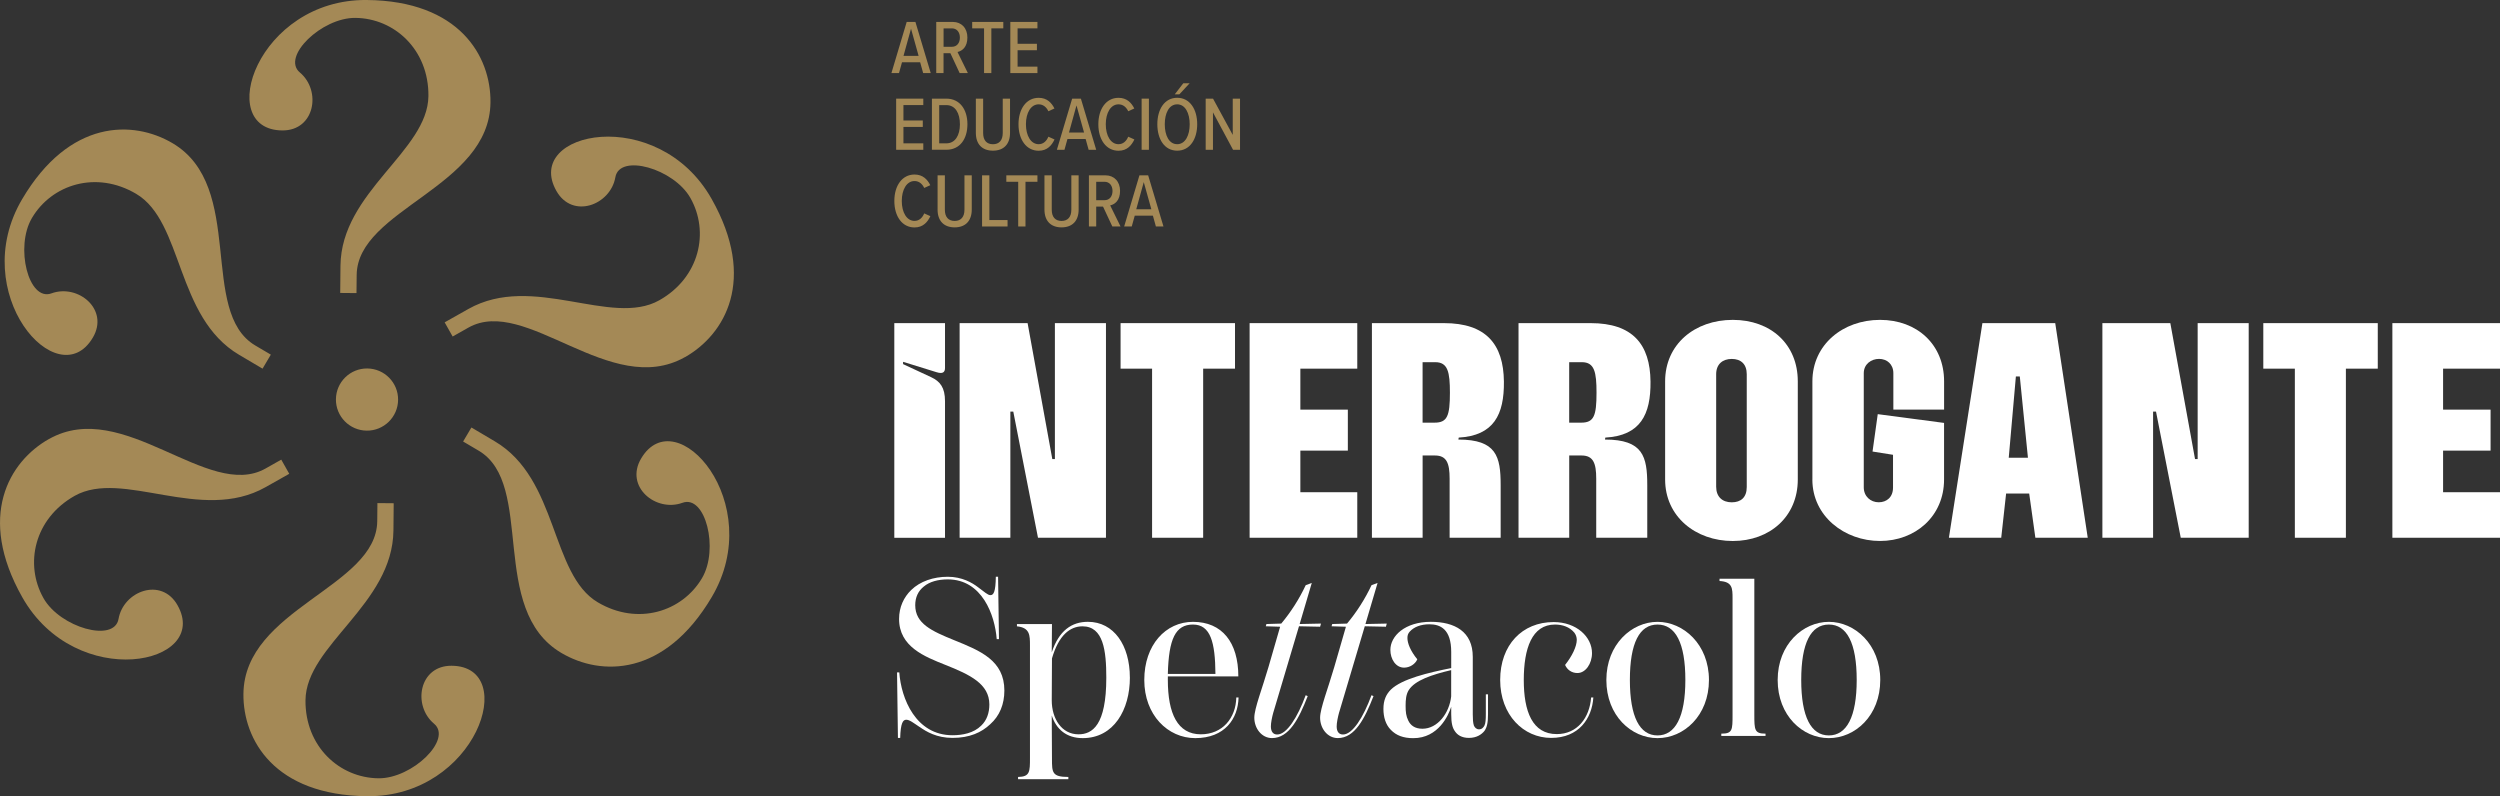 <?xml version="1.0" encoding="UTF-8"?> <svg xmlns="http://www.w3.org/2000/svg" id="Livello_2" viewBox="0 0 675.97 215.28"><rect x="0" y="0" width="675.97" height="215.28" fill="#333333" stroke="none"/><defs><style> .cls-1 { fill: #fff; } .cls-2 { fill: #a48956; } </style></defs><g id="Capa_2"><g id="Capa_1-2"><path class="cls-1" d="M241.81,87.37h13.71v12.13c0,1.14-.61,1.67-2.28,1.14l-9.06-2.81v.62l7.56,3.52c2.46,1.14,3.78,2.81,3.78,6.51v36.93h-13.71v-58.03h0Z"></path><polygon class="cls-1" points="259.47 87.37 277.85 87.37 284.53 124.12 285.23 124.12 285.23 87.37 299.04 87.37 299.04 145.4 280.66 145.4 273.98 111.29 273.19 111.29 273.19 145.4 259.47 145.4 259.47 87.37"></polygon><polygon class="cls-1" points="311.51 99.68 302.99 99.68 302.99 87.37 333.93 87.37 333.93 99.68 325.32 99.68 325.32 145.4 311.51 145.4 311.51 99.68"></polygon><polygon class="cls-1" points="337.88 87.37 366.99 87.37 366.99 99.68 351.6 99.68 351.6 110.76 364.44 110.76 364.44 121.84 351.6 121.84 351.6 133.09 366.99 133.09 366.99 145.4 337.88 145.4 337.88 87.37"></polygon><path class="cls-1" d="M387.91,114.28c3.43,0,4.13-1.85,4.13-8.09,0-5.54-.53-8.26-3.96-8.26h-3.43v16.35h3.26ZM370.94,87.37h19.52c11.34,0,16.09,5.71,16.18,15.83.09,8.88-2.73,14.59-12.22,15.12l-.09.53c10.29,0,11.43,4.57,11.43,12.31v14.24h-13.8v-16c0-4.13-.79-6.24-3.96-6.24h-3.34v22.24h-13.71v-58.03h-.01Z"></path><path class="cls-1" d="M427.55,114.28c3.43,0,4.13-1.85,4.13-8.09,0-5.54-.53-8.26-3.96-8.26h-3.43v16.35h3.26ZM410.58,87.37h19.52c11.34,0,16.09,5.71,16.18,15.83.09,8.88-2.73,14.59-12.22,15.12l-.09.53c10.29,0,11.43,4.57,11.43,12.31v14.24h-13.8v-16c0-4.13-.79-6.24-3.96-6.24h-3.34v22.24h-13.71v-58.03h-.01Z"></path><path class="cls-1" d="M468.25,135.82c2.46,0,4.05-1.32,4.05-4.13v-30.51c0-2.73-1.58-4.13-4.05-4.13s-4.22,1.41-4.22,4.13v30.42c0,2.73,1.67,4.22,4.22,4.22M450.23,129.66v-26.55c0-10.02,8-16.62,18.29-16.62s17.58,6.59,17.58,16.62v26.55c0,10.02-7.56,16.62-17.58,16.62s-18.29-6.59-18.29-16.62"></path><path class="cls-1" d="M490.05,129.66v-26.55c0-9.93,8.26-16.62,18.29-16.62s17.32,6.68,17.32,16.62v7.65h-13.72v-9.85c0-2.46-1.76-3.87-3.87-3.87s-4.13,1.41-4.13,3.87v30.86c0,2.46,1.85,4.04,4.04,4.04s3.87-1.41,3.87-3.96v-8.88l-5.54-.88,1.41-10.11,17.93,2.37v15.3c0,9.93-7.74,16.62-17.32,16.62s-18.29-6.68-18.29-16.62"></path><path class="cls-1" d="M548.33,123.77l-2.2-21.98h-1.06l-1.93,21.98s5.19,0,5.19,0ZM536.02,87.37h19.69l8.79,58.03h-14.16l-1.67-11.96h-6.24l-1.32,11.96h-14.15s9.06-58.03,9.06-58.03Z"></path><polygon class="cls-1" points="568.46 87.37 586.83 87.37 593.51 124.12 594.22 124.12 594.22 87.37 608.02 87.37 608.02 145.4 589.65 145.4 582.96 111.29 582.17 111.29 582.17 145.4 568.46 145.4 568.46 87.37"></polygon><polygon class="cls-1" points="620.5 99.68 611.97 99.68 611.97 87.37 642.92 87.37 642.92 99.68 634.3 99.68 634.3 145.4 620.5 145.4 620.5 99.68"></polygon><polygon class="cls-1" points="646.87 87.37 646.87 145.4 675.97 145.4 675.97 133.09 660.58 133.09 660.58 121.84 673.42 121.84 673.42 110.76 660.58 110.76 660.58 99.68 675.97 99.68 675.97 87.37 646.87 87.37"></polygon><path class="cls-1" d="M248.62,196.55c-1.64-1.09-2.67-1.94-3.58-1.94s-1.52.91-1.64,4.92h-.61l-.24-17.72h.61c.49,7.04,4.43,16.99,14.39,16.99,2.67,0,5.71-.55,7.77-2.61,1.52-1.46,2.19-3.46,2.19-5.71,0-5.58-5.28-8.07-11.84-10.68-5.65-2.25-12.57-4.92-12.57-12.44,0-3.22,1.28-5.89,3.28-7.83,2.43-2.36,6.01-3.58,9.89-3.58s6.62,1.64,8.13,2.79c1.82,1.33,2.67,2.18,3.4,2.18.85,0,1.4-.85,1.46-4.98h.61l.24,16.87h-.61c-.49-6.49-3.94-16.15-13.23-16.15-2.61,0-4.92.61-6.49,1.94-1.52,1.21-2.31,2.91-2.31,5.04,0,4.98,4.43,6.98,10.56,9.47,7.04,2.85,13.54,5.46,13.54,13.6,0,3.7-1.28,6.86-3.82,9.11-2.37,2.24-5.59,3.7-10.2,3.7-4.31,0-7.1-1.7-8.92-2.98"></path><path class="cls-1" d="M299.13,183.25c0-7.34-.79-13.9-6.44-13.9-3.34,0-6.43,2.37-8.25,8.68l-.06,11.35c0,4.92,2.67,9.17,7.22,9.17,3.76,0,7.53-2.43,7.53-15.3M305.51,183.19c0,8.74-4.37,16.39-12.75,16.39-4.37,0-7.16-2.37-8.38-6.13l.06,11.65c0,3.76,0,4.98,4.43,4.98v.61h-13.6v-.61c3.22-.06,3.22-1.4,3.22-5.16v-30.41c0-2.73,0-4.8-3.52-5.16v-.61h9.47l-.06,7.65c1.94-5.89,5.4-8.26,9.77-8.26,7.04,0,11.35,6.37,11.35,15.05"></path><path class="cls-1" d="M315.77,182.22h12.87c-.06-8.56-1.33-13.35-6.07-13.35s-6.56,3.88-6.8,13.35M334.89,188.59c-.12,5.71-3.7,10.99-11.71,10.99-7.41,0-13.78-6.25-13.78-15.72s5.77-15.72,13.17-15.72c7.89,0,12.26,5.58,12.26,14.75h-19.06v.97c0,9.04,2.61,14.69,8.92,14.69,5.89,0,9.47-4.43,9.59-9.96h.61,0Z"></path><path class="cls-1" d="M344.3,192.6c-.37,1.34-.67,2.85-.67,3.82,0,1.4.61,2.18,1.7,2.18,2.61,0,5.52-4.67,7.71-10.62l.55.24c-2.37,6.07-5.04,11.35-9.65,11.35-2.79,0-4.79-2.61-4.79-5.52,0-2.49,2.18-8.01,3.82-13.66l3.16-10.93-3.88-.12.18-.61,4-.12c2.55-3.03,4.86-6.62,6.62-10.38l1.64-.61-3.28,11.11,5.77-.12-.24.85-5.71-.12-6.92,23.25h0Z"></path><path class="cls-1" d="M362.09,192.6c-.37,1.34-.67,2.85-.67,3.82,0,1.4.61,2.18,1.7,2.18,2.61,0,5.52-4.67,7.71-10.62l.55.24c-2.37,6.07-5.04,11.35-9.65,11.35-2.79,0-4.79-2.61-4.79-5.52,0-2.49,2.18-8.01,3.82-13.66l3.16-10.93-3.88-.12.18-.61,4-.12c2.55-3.03,4.86-6.62,6.62-10.38l1.64-.61-3.28,11.11,5.77-.12-.24.85-5.71-.12-6.92,23.25h0Z"></path><path class="cls-1" d="M392.38,188.29v-7.1c-5.16,1.22-9.77,2.73-11.47,5.4-.73,1.16-.85,2.61-.85,4.25s.12,2.79.73,4.01c.61,1.27,1.76,2.19,3.82,2.19,4.13,0,7.28-4.25,7.77-8.74M402.34,187.75v5.34c0,2.25-.24,3.52-.97,4.55-.73.91-2.06,1.88-4.19,1.88-2,0-3.16-.85-3.76-1.76-.67-.91-1.03-2.12-1.03-4.67v-2c-.73,2.31-3.46,8.5-10.26,8.5-2.67,0-4.61-.73-6.07-2.25-1.4-1.4-2-3.46-2-5.65,0-2.37.73-3.94,2-5.22,2.98-2.91,10.2-4.61,16.33-5.83v-4.37c0-6.19-2.97-7.47-5.89-7.47-2.37,0-4.19.73-5.34,2-.43.49-.61.97-.61,1.7,0,1.4.79,3.46,2.67,5.77-.54,1.27-2,2.25-3.58,2.25-2.25,0-3.7-2.31-3.7-4.8,0-3.76,3.94-7.59,10.93-7.59,6.43,0,11.35,2.61,11.35,9.47v15.54c0,1.28.06,2.31.3,3.03.24.55.67,1.03,1.4,1.03.79,0,1.21-.55,1.46-1.03.3-.61.37-1.64.37-3.09v-5.34h.61-.02Z"></path><path class="cls-1" d="M430.21,188.59h.61c-.37,5.71-3.94,10.93-11.41,10.93s-13.78-6.19-13.78-15.66,5.95-15.66,14.45-15.66c6.25,0,10.38,4.07,10.38,8.38,0,2.91-1.76,5.4-3.94,5.4-1.58,0-2.79-.91-3.34-2.19,1.88-2.37,3.16-4.98,3.16-6.8,0-.67-.24-1.4-.67-1.94-1.28-1.52-3.16-2.18-5.22-2.18-6.25,0-8.44,6.49-8.44,14.99s2.31,14.63,8.92,14.63c5.53,0,8.86-4.37,9.29-9.9"></path><path class="cls-1" d="M455.7,183.86c0-10.02-2.67-14.99-7.53-14.99s-7.47,4.98-7.47,14.99,2.67,14.99,7.47,14.99,7.53-4.98,7.53-14.99M434.34,183.86c0-9.65,6.86-15.72,13.84-15.72s13.9,6.07,13.9,15.72-6.8,15.72-13.9,15.72-13.84-6.07-13.84-15.72"></path><path class="cls-1" d="M465.42,198.98v-.61c3.04,0,3.04-.97,3.04-5.16v-31.38c0-2.73,0-4.55-3.52-4.73v-.61h9.41v36.72c0,4.19.06,5.16,3.03,5.16v.61h-11.96Z"></path><path class="cls-1" d="M502.03,183.86c0-10.02-2.67-14.99-7.53-14.99s-7.47,4.98-7.47,14.99,2.67,14.99,7.47,14.99,7.53-4.98,7.53-14.99M480.66,183.86c0-9.65,6.86-15.72,13.84-15.72s13.9,6.07,13.9,15.72-6.8,15.72-13.9,15.72-13.84-6.07-13.84-15.72"></path><path class="cls-2" d="M65.82,187.62c.22-23.06,36.01-28.86,36.18-46.71l.05-4.88,4.4.04-.07,7.35c-.19,20.02-23.63,31-23.78,45.9-.12,12.53,9.2,21.02,19.75,21.12,9.12.09,20.08-10.53,15.01-14.76-5.88-4.92-4.07-15.75,4.77-15.67,18.52.18,6.68,35.56-22.87,35.27-25.08-.24-33.56-15.24-33.44-27.65"></path><path class="cls-2" d="M90.83,107.95c.05-4.64,3.85-8.37,8.49-8.32s8.37,3.85,8.32,8.49-3.85,8.37-8.49,8.32-8.37-3.85-8.32-8.49"></path><path class="cls-2" d="M13.26,118.7c20.08-11.33,43,16.76,58.54,7.98l4.25-2.4,2.16,3.83-6.4,3.61c-17.43,9.84-38.66-4.97-51.64,2.36-10.92,6.16-13.6,18.48-8.41,27.66,4.48,7.94,19.16,12.12,20.29,5.61,1.32-7.55,11.61-11.4,15.95-3.7,9.11,16.13-27.45,23.57-41.98-2.17-12.33-21.85-3.58-36.68,7.23-42.79"></path><path class="cls-2" d="M46.66,38.72c19.85,11.72,6.99,45.61,22.36,54.69l4.21,2.48-2.24,3.79-6.33-3.74c-17.24-10.18-15.03-35.97-27.86-43.54-10.79-6.37-22.8-2.54-28.16,6.54-4.64,7.85-.92,22.66,5.28,20.38,7.2-2.63,15.68,4.36,11.18,11.97-9.42,15.95-34.13-12-19.11-37.44,12.75-21.6,29.98-21.44,40.67-15.13"></path><path class="cls-2" d="M132.62,27.66c-.22,23.06-36.01,28.86-36.18,46.71l-.05,4.88-4.4-.04.07-7.35c.19-20.02,23.64-31,23.78-45.9.12-12.53-9.2-21.02-19.75-21.12-9.12-.09-20.08,10.53-15.01,14.76,5.88,4.92,4.07,15.75-4.77,15.67C57.79,35.09,69.63-.28,99.18,0c25.09.24,33.56,15.24,33.44,27.65"></path><path class="cls-2" d="M185.18,96.57c-20.08,11.33-43-16.76-58.54-7.98l-4.25,2.4-2.16-3.83,6.4-3.61c17.43-9.84,38.66,4.97,51.64-2.36,10.92-6.16,13.6-18.48,8.41-27.66-4.48-7.94-19.16-12.12-20.29-5.61-1.32,7.55-11.61,11.4-15.95,3.7-9.11-16.13,27.45-23.57,41.98,2.17,12.33,21.85,3.58,36.68-7.23,42.79"></path><path class="cls-2" d="M151.79,176.55c-19.85-11.72-6.99-45.61-22.36-54.69l-4.21-2.48,2.24-3.79,6.33,3.74c17.24,10.18,15.03,35.97,27.86,43.54,10.79,6.37,22.8,2.54,28.16-6.54,4.64-7.85.92-22.66-5.28-20.38-7.2,2.63-15.68-4.36-11.18-11.97,9.42-15.95,34.13,12,19.11,37.44-12.76,21.6-29.98,21.44-40.67,15.13"></path><path class="cls-2" d="M246.33,7.76l-2.03,7.34h4.08l-2.05-7.34ZM249.61,19.76l-.81-2.92h-4.91l-.81,2.92h-2.05l4.13-13.83h2.36l4.14,13.83h-2.05Z"></path><path class="cls-2" d="M257.39,7.67h-2.26v4.98h2.26c1.33,0,2.15-1.02,2.15-2.49s-.83-2.49-2.15-2.49M259.48,19.76l-2.51-5.37h-1.85v5.37h-1.97V5.93h4.5c2.3,0,3.92,1.66,3.92,4.21s-1.37,3.63-2.67,3.92l2.8,5.7h-2.22,0Z"></path><polygon class="cls-2" points="266.08 19.76 266.08 7.67 262.87 7.67 262.87 5.93 271.28 5.93 271.28 7.67 268.05 7.67 268.05 19.76 266.08 19.76"></polygon><polygon class="cls-2" points="273.18 19.76 273.18 5.93 280.51 5.93 280.51 7.67 275.14 7.67 275.14 11.84 280.37 11.84 280.37 13.58 275.14 13.58 275.14 18.02 280.51 18.02 280.51 19.76 273.18 19.76"></polygon><polygon class="cls-2" points="242.31 40.5 242.31 26.67 249.65 26.67 249.65 28.41 244.28 28.41 244.28 32.58 249.51 32.58 249.51 34.32 244.28 34.32 244.28 38.76 249.65 38.76 249.65 40.5 242.31 40.5"></polygon><path class="cls-2" d="M253.95,38.76h1.93c2.42,0,3.67-2.2,3.67-5.16s-1.22-5.18-3.67-5.18h-1.93v10.34h0ZM251.98,40.5v-13.83h3.9c3.65,0,5.7,2.94,5.7,6.92s-2.03,6.9-5.68,6.9h-3.92Z"></path><path class="cls-2" d="M263.86,26.67h1.97v9.29c0,1.99.97,3.04,2.65,3.04s2.65-1.06,2.65-3.04v-9.29h1.97v9.26c0,3.09-1.74,4.81-4.62,4.81s-4.62-1.72-4.62-4.81v-9.26Z"></path><path class="cls-2" d="M275.39,33.6c0-4.15,2.12-7.15,5.45-7.15,2.3,0,3.52,1.39,4.27,2.88l-1.64.75c-.54-1.12-1.41-1.87-2.63-1.87-2.09,0-3.44,2.28-3.44,5.39s1.35,5.39,3.44,5.39c1.28,0,2.15-.87,2.63-2.03l1.66.75c-.74,1.57-1.95,3.05-4.29,3.05-3.34,0-5.45-3.01-5.45-7.15"></path><path class="cls-2" d="M291.07,28.5l-2.03,7.34h4.08l-2.05-7.34ZM294.35,40.5l-.81-2.92h-4.91l-.81,2.92h-2.05l4.13-13.83h2.36l4.14,13.83h-2.05Z"></path><path class="cls-2" d="M296.98,33.6c0-4.15,2.12-7.15,5.45-7.15,2.3,0,3.52,1.39,4.27,2.88l-1.64.75c-.54-1.12-1.41-1.87-2.63-1.87-2.09,0-3.44,2.28-3.44,5.39s1.35,5.39,3.44,5.39c1.28,0,2.15-.87,2.63-2.03l1.66.75c-.74,1.57-1.95,3.05-4.29,3.05-3.34,0-5.45-3.01-5.45-7.15"></path><rect class="cls-2" x="308.68" y="26.67" width="1.97" height="13.83"></rect><path class="cls-2" d="M318.88,25.51h-1.24l2.3-2.99h1.72l-2.78,2.99ZM318.3,28.21c-2.18,0-3.36,2.34-3.36,5.39s1.18,5.39,3.36,5.39,3.38-2.39,3.38-5.39-1.2-5.39-3.38-5.39M318.3,26.44c3.44,0,5.41,3.11,5.41,7.15s-1.97,7.15-5.41,7.15-5.37-3.11-5.37-7.15,1.95-7.15,5.37-7.15"></path><polygon class="cls-2" points="333.4 40.5 327.97 30.38 327.97 40.5 326 40.5 326 26.67 327.99 26.67 333.32 36.48 333.32 26.67 335.29 26.67 335.29 40.5 333.4 40.5"></polygon><path class="cls-2" d="M241.82,54.34c0-4.15,2.12-7.15,5.45-7.15,2.3,0,3.52,1.39,4.27,2.88l-1.64.75c-.54-1.12-1.41-1.87-2.63-1.87-2.09,0-3.44,2.28-3.44,5.39s1.35,5.39,3.44,5.39c1.28,0,2.15-.87,2.63-2.03l1.66.75c-.74,1.57-1.95,3.05-4.29,3.05-3.34,0-5.45-3.01-5.45-7.15"></path><path class="cls-2" d="M253.51,47.41h1.97v9.29c0,1.99.97,3.04,2.65,3.04s2.65-1.06,2.65-3.04v-9.29h1.97v9.26c0,3.09-1.74,4.81-4.62,4.81s-4.62-1.72-4.62-4.81c0,0,0-9.26,0-9.26Z"></path><polygon class="cls-2" points="265.54 61.24 265.54 47.41 267.51 47.41 267.51 59.5 272.43 59.5 272.43 61.24 265.54 61.24"></polygon><polygon class="cls-2" points="275.31 61.24 275.31 49.15 272.1 49.15 272.1 47.41 280.51 47.41 280.51 49.15 277.28 49.15 277.28 61.24 275.31 61.24"></polygon><path class="cls-2" d="M282.41,47.41h1.97v9.29c0,1.99.97,3.04,2.65,3.04s2.65-1.06,2.65-3.04v-9.29h1.97v9.26c0,3.09-1.74,4.81-4.62,4.81s-4.62-1.72-4.62-4.81c0,0,0-9.26,0-9.26Z"></path><path class="cls-2" d="M298.66,49.15h-2.26v4.98h2.26c1.33,0,2.15-1.02,2.15-2.49s-.83-2.49-2.15-2.49M300.76,61.24l-2.51-5.37h-1.85v5.37h-1.97v-13.83h4.5c2.3,0,3.92,1.66,3.92,4.21s-1.37,3.63-2.67,3.92l2.8,5.7h-2.22,0Z"></path><path class="cls-2" d="M309.26,49.24l-2.03,7.34h4.08l-2.05-7.34ZM312.54,61.24l-.81-2.92h-4.91l-.81,2.92h-2.05l4.13-13.83h2.36l4.14,13.83h-2.05Z"></path></g></g></svg> 